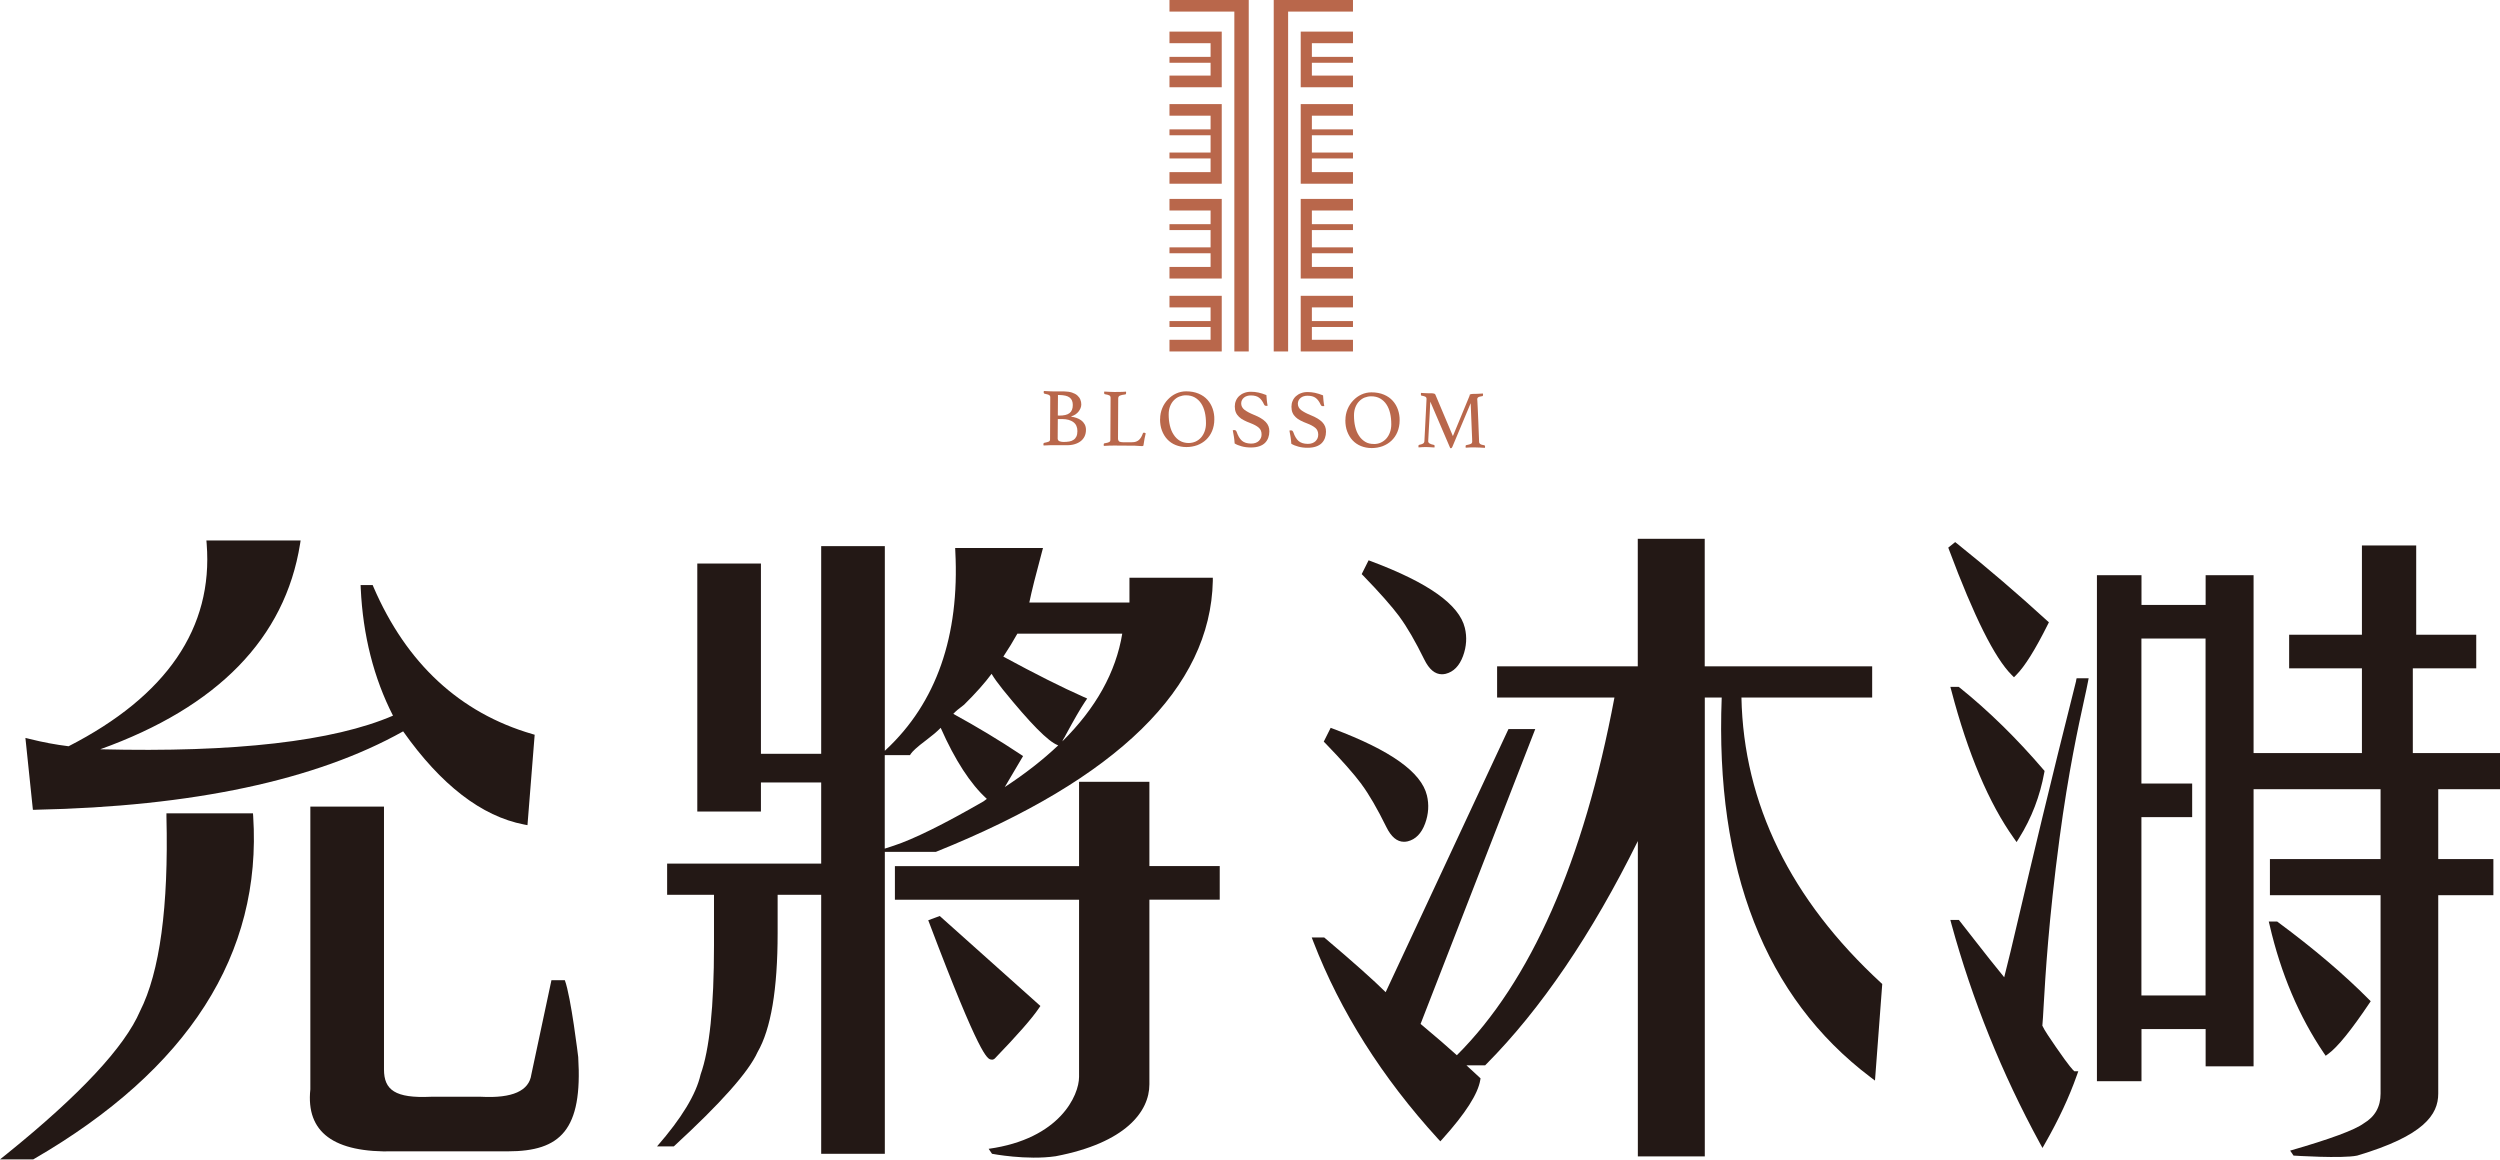 <?xml version="1.0" encoding="UTF-8"?>
<svg id="_圖層_2" data-name="圖層 2" xmlns="http://www.w3.org/2000/svg" viewBox="0 0 347.27 161.07">
  <defs>
    <style>
      .cls-1 {
        fill: #231815;
      }

      .cls-2 {
        fill: #b9674b;
      }
    </style>
  </defs>
  <g id="_圖層_1-2" data-name="圖層 1">
    <g>
      <g>
        <path class="cls-2" d="M148.8,57.88c.25.03.49.09.73.17.24.08.46.2.66.34.2.15.36.33.48.55.12.22.18.48.18.77,0,.34-.07.64-.19.9-.13.27-.31.49-.54.67-.23.18-.51.32-.84.42-.33.1-.69.15-1.09.14h-1.81c-.13-.01-.28,0-.44,0-.17,0-.32.01-.46.02-.17,0-.34.01-.52.02,0-.02-.01-.04-.01-.07,0-.02-.01-.03-.01-.06v-.06c0-.11.04-.17.13-.18.3-.06.51-.12.62-.17.12-.06.17-.16.17-.31l.03-5.84c0-.08-.01-.14-.04-.19-.03-.05-.07-.09-.13-.13-.06-.03-.14-.07-.24-.09s-.22-.06-.38-.09c-.08-.02-.13-.09-.12-.22,0-.04,0-.07.01-.09,0-.02,0-.05.01-.07.23.02.48.03.74.04.26.01.49.02.67.02h1.41c.43.01.79.06,1.09.16.3.1.55.23.74.4.19.17.33.36.42.58.09.22.13.45.13.68,0,.18-.04.35-.11.52-.07.17-.17.32-.28.47-.12.15-.26.27-.43.39-.17.11-.36.2-.56.26v.03ZM146.93,60.97c0,.08.03.15.08.21.05.05.12.1.2.13.08.03.17.05.26.06.09.01.18.02.26.02.29,0,.55-.02.79-.06.24-.04.44-.12.61-.24.17-.11.3-.27.39-.46.09-.19.14-.44.14-.74,0-.55-.18-.97-.56-1.25s-.89-.43-1.55-.43h-.61s-.02,2.77-.02,2.77ZM147.12,57.73c.67,0,1.16-.11,1.45-.35.3-.23.45-.61.45-1.12,0-.47-.14-.81-.44-1.04-.29-.23-.78-.34-1.45-.35h-.17s-.02,2.85-.02,2.85h.17Z"/>
        <path class="cls-2" d="M155.34,61.07c0,.13.06.22.17.28.12.05.27.08.47.08h1.25c.22,0,.41-.02.57-.08.16-.06.3-.14.41-.24.12-.11.22-.24.31-.39.09-.16.17-.33.24-.53.02-.06.07-.09.14-.09.04,0,.08,0,.12.03.04.02.09.04.13.06-.05.23-.11.47-.16.73-.05.26-.1.54-.14.86,0,.08-.03.14-.07.16-.04.02-.08.03-.14.03-.13,0-.29-.01-.49-.03-.19-.02-.37-.03-.51-.03l-2.87-.02c-.18,0-.4,0-.67.01-.27.01-.52.02-.77.04-.02-.08-.02-.14-.02-.18,0-.11.04-.17.12-.18.31-.05.53-.11.64-.17.12-.06.17-.17.17-.3l.03-5.85c0-.15-.05-.26-.16-.33-.11-.06-.31-.12-.62-.17-.04,0-.07-.03-.09-.06s-.03-.07-.03-.12c0-.05,0-.12.02-.19.26.02.52.03.77.04.25.01.47.02.64.02.26,0,.54,0,.83-.01.29,0,.55-.02.78-.04.02.08.02.14.02.18,0,.13-.04.2-.13.21-.33.04-.57.09-.73.16-.16.07-.24.2-.24.39l-.03,5.73Z"/>
        <path class="cls-2" d="M161.15,58.2c0-.53.1-1.02.29-1.49.19-.47.46-.87.79-1.22.33-.35.71-.63,1.15-.83.44-.2.9-.3,1.38-.3.67,0,1.24.11,1.74.32.5.21.91.5,1.23.86.32.36.56.77.72,1.24.16.47.24.96.23,1.47,0,.6-.11,1.14-.31,1.62-.2.48-.48.88-.83,1.21s-.76.58-1.23.76c-.47.17-.98.26-1.51.26-.54,0-1.04-.1-1.49-.28s-.84-.45-1.16-.79c-.32-.34-.57-.75-.75-1.23-.18-.47-.26-1-.26-1.58ZM165.08,61.54c.36,0,.69-.07.99-.2.3-.14.56-.33.77-.57.21-.24.38-.53.5-.87.12-.34.18-.7.18-1.1,0-.55-.05-1.06-.16-1.53-.11-.47-.28-.88-.51-1.23-.23-.35-.52-.62-.88-.83-.35-.2-.77-.3-1.24-.3-.31,0-.61.06-.9.17s-.54.29-.76.51c-.22.22-.4.5-.53.83s-.2.71-.2,1.13c0,.57.05,1.09.17,1.58.12.49.29.91.53,1.26.23.36.52.64.86.84.34.2.74.3,1.18.31Z"/>
        <path class="cls-2" d="M176.08,56.36c-.08.02-.13.02-.17.02-.1,0-.17-.02-.22-.06-.05-.04-.08-.08-.1-.13-.2-.44-.43-.76-.71-.96-.27-.2-.65-.3-1.12-.3-.18,0-.36.02-.52.07s-.31.12-.43.22c-.12.1-.22.21-.29.35-.07.14-.11.29-.11.46,0,.36.15.65.45.89.3.23.74.47,1.33.71.73.29,1.27.62,1.62.98s.52.8.51,1.32c0,.31-.05.61-.15.88-.1.27-.25.51-.45.71-.2.2-.47.36-.79.47-.32.11-.71.17-1.16.17-.47,0-.9-.05-1.29-.16-.38-.1-.71-.23-.98-.4-.02-.32-.05-.63-.1-.93-.04-.3-.1-.6-.16-.9.05-.02.12-.03.2-.03.09,0,.16.02.21.06.05.04.09.11.13.2.19.55.43.96.73,1.22.3.26.72.39,1.26.4.24,0,.46-.03.64-.1.18-.07.34-.16.46-.28.12-.12.21-.26.28-.41s.09-.32.09-.49c0-.4-.13-.71-.4-.94s-.66-.44-1.16-.63c-.33-.12-.62-.25-.89-.39-.27-.13-.49-.29-.68-.47-.19-.18-.34-.38-.44-.62-.1-.23-.15-.51-.15-.83,0-.28.05-.55.16-.8.1-.25.25-.46.45-.65.2-.18.43-.33.71-.43.28-.11.58-.16.93-.16.36,0,.7.04,1.03.11.33.07.7.19,1.11.35.01.23.03.48.06.74.03.26.06.51.11.74Z"/>
        <path class="cls-2" d="M183.95,56.4c-.08.02-.13.02-.17.02-.1,0-.17-.02-.22-.06-.05-.04-.08-.08-.1-.13-.2-.44-.43-.76-.71-.96-.27-.2-.65-.3-1.12-.3-.18,0-.36.02-.52.07s-.31.12-.43.22c-.12.1-.22.21-.29.35-.07.14-.11.29-.11.46,0,.36.15.65.45.89.3.23.74.47,1.33.71.73.29,1.27.62,1.62.98.35.36.52.8.51,1.32,0,.31-.05.61-.15.88-.1.27-.25.51-.45.71-.2.2-.47.36-.79.47-.32.11-.71.17-1.16.17-.47,0-.9-.05-1.29-.16-.38-.1-.71-.23-.98-.4-.02-.32-.05-.63-.1-.93-.04-.3-.1-.6-.16-.9.05-.02.12-.03.2-.03.09,0,.16.02.21.06.05.04.09.11.13.2.19.55.43.96.73,1.22.3.26.72.39,1.26.4.24,0,.46-.03.64-.1.18-.07.34-.16.46-.28.12-.12.21-.26.28-.41.06-.15.09-.32.09-.49,0-.4-.13-.71-.4-.94s-.66-.44-1.16-.63c-.33-.12-.62-.25-.89-.39-.27-.13-.49-.29-.68-.47-.19-.18-.34-.38-.44-.62-.1-.23-.15-.51-.15-.83,0-.28.05-.55.16-.8.1-.25.25-.46.45-.65.2-.18.43-.33.71-.43.28-.11.58-.16.93-.16.36,0,.7.04,1.03.11.33.07.7.19,1.11.35.01.23.03.48.06.74.03.26.06.51.11.74Z"/>
        <path class="cls-2" d="M186.89,58.34c0-.53.1-1.02.29-1.49.19-.47.46-.87.79-1.22.33-.35.71-.63,1.15-.83.44-.2.9-.3,1.38-.3.67,0,1.24.11,1.74.32s.91.5,1.23.86c.32.36.56.77.72,1.24.16.47.24.96.23,1.47,0,.6-.11,1.14-.31,1.62-.2.48-.48.88-.83,1.21s-.76.58-1.23.76c-.47.17-.98.26-1.51.26-.54,0-1.04-.1-1.49-.28s-.84-.45-1.16-.79c-.32-.34-.57-.75-.75-1.23-.18-.47-.26-1-.26-1.58ZM190.82,61.68c.36,0,.69-.06.99-.2.3-.14.56-.33.77-.57.21-.24.38-.53.5-.87.12-.34.18-.7.18-1.1,0-.55-.05-1.06-.16-1.53-.11-.47-.28-.88-.51-1.23-.23-.35-.52-.62-.88-.83-.35-.2-.77-.3-1.24-.3-.31,0-.61.06-.9.17s-.54.29-.76.51c-.22.22-.4.5-.53.83s-.2.71-.2,1.13c0,.57.05,1.09.17,1.58.12.49.29.91.53,1.26.23.36.52.63.86.84s.74.3,1.18.3Z"/>
        <path class="cls-2" d="M204.1,54.93s.03-.06.05-.09c.02-.03.05-.05.1-.07.05-.02.11-.03.18-.04.08-.01.18-.02.32-.02.06,0,.14,0,.24,0,.1,0,.21,0,.32-.01.12,0,.23,0,.35-.02.12,0,.23-.01.33-.02.01.08.02.14.02.18,0,.12-.04.19-.12.19-.28.04-.46.09-.55.15s-.14.15-.14.26c0,0,0,.11.02.3s.03.52.05.98c.02.46.05,1.06.08,1.82.03.76.07,1.7.11,2.82,0,.15.06.25.15.32s.28.13.56.17c.04,0,.07.03.09.06.02.03.03.08.03.12s0,.11-.02.18c-.27-.02-.51-.03-.73-.04-.22-.01-.42-.02-.6-.02-.08,0-.17,0-.29,0-.12,0-.24,0-.36,0-.13,0-.25,0-.37.02-.12,0-.23.01-.32.02-.01-.08-.02-.14-.02-.18,0-.12.04-.18.12-.18.31-.06.52-.12.63-.18.11-.06.17-.16.17-.31,0-.02,0-.16-.01-.42,0-.26-.02-.58-.04-.95-.02-.38-.03-.78-.05-1.22-.02-.44-.03-.85-.05-1.23-.02-.39-.03-.72-.04-1-.01-.28-.02-.45-.02-.51l-2.54,6.05c-.03.07-.06.12-.09.15-.03.03-.06.05-.11.05-.05,0-.09,0-.1-.01l-2.77-6.46c0,.08-.02.26-.03.56-.01.29-.03.64-.05,1.05-.02.41-.04.83-.07,1.28-.03.45-.05.87-.07,1.25-.02.38-.04.7-.05.96-.01.26-.02.4-.02.41,0,.24.26.4.78.5.08,0,.11.07.11.18,0,.05,0,.11-.02.18-.21-.02-.41-.03-.61-.04-.2-.01-.38-.02-.53-.02-.12,0-.29,0-.49.01-.21.01-.4.02-.58.04-.02-.08-.02-.14-.02-.18,0-.11.04-.17.12-.18.21-.04.37-.09.5-.16s.2-.18.21-.33c0-.07,0-.26.03-.58s.04-.69.06-1.13.04-.9.07-1.39c.03-.49.05-.94.07-1.36.02-.42.04-.76.05-1.03.01-.27.02-.41.02-.42,0-.12-.05-.21-.14-.27s-.28-.11-.54-.16c-.08,0-.11-.07-.11-.2,0-.05,0-.11.02-.18.1,0,.21.02.34.02.13,0,.25.01.38.02.13,0,.25,0,.36.01.11,0,.21,0,.28,0,.14,0,.24,0,.32.02.08.01.14.03.18.04.05.02.08.04.1.07.02.03.04.06.05.09l2.42,5.73,2.36-5.71Z"/>
      </g>
      <g>
        <polygon class="cls-2" points="162.45 4.39 162.45 6 168.16 6 168.16 7.9 162.45 7.9 162.45 8.72 168.16 8.72 168.16 10.5 162.45 10.5 162.45 12.12 168.16 12.12 169.71 12.12 169.71 10.5 169.71 8.72 169.71 7.9 169.71 6 169.71 4.39 168.16 4.39 162.45 4.39"/>
        <polygon class="cls-2" points="162.45 0 162.45 1.61 171.46 1.61 171.46 48.82 173.46 48.82 173.46 1.61 173.46 0 171.46 0 162.45 0"/>
        <polygon class="cls-2" points="162.45 41.09 162.45 42.7 168.16 42.7 168.16 44.6 162.45 44.6 162.45 45.42 168.16 45.42 168.16 47.2 162.45 47.2 162.45 48.82 168.16 48.82 169.71 48.82 169.71 47.2 169.71 45.42 169.71 44.6 169.71 42.7 169.71 41.09 168.16 41.09 162.45 41.09"/>
        <polygon class="cls-2" points="162.45 14.46 162.45 16.07 168.16 16.07 168.16 17.97 162.45 17.97 162.45 18.79 168.16 18.79 168.16 21.19 162.45 21.19 162.45 22.01 168.16 22.01 168.16 23.91 162.45 23.91 162.45 25.52 169.71 25.52 169.71 24.76 169.71 23.91 169.71 22.01 169.71 21.19 169.71 18.79 169.71 17.97 169.71 16.07 169.71 14.46 168.16 14.46 162.45 14.46"/>
        <polygon class="cls-2" points="162.45 27.63 162.45 29.24 168.16 29.24 168.16 31.14 162.45 31.14 162.45 31.96 168.16 31.96 168.16 34.36 162.45 34.36 162.45 35.18 168.16 35.18 168.16 37.08 162.45 37.08 162.45 38.69 169.71 38.69 169.71 37.93 169.71 37.08 169.71 35.18 169.71 34.36 169.71 31.96 169.71 31.14 169.71 29.24 169.71 27.63 168.16 27.63 162.45 27.63"/>
        <polygon class="cls-2" points="178.93 0 176.93 0 176.93 1.61 176.93 48.82 178.93 48.82 178.93 1.61 187.94 1.61 187.94 0 178.93 0"/>
        <polygon class="cls-2" points="180.68 4.39 180.68 6 180.68 7.9 180.68 8.72 180.68 10.5 180.68 12.12 182.23 12.12 187.94 12.12 187.94 10.5 182.23 10.5 182.23 8.72 187.94 8.72 187.94 7.9 182.23 7.9 182.23 6 187.94 6 187.94 4.39 182.23 4.39 180.68 4.39"/>
        <polygon class="cls-2" points="180.68 41.09 180.68 42.7 180.68 44.6 180.68 45.42 180.68 47.2 180.68 48.82 182.23 48.82 187.94 48.82 187.94 47.2 182.23 47.2 182.23 45.42 187.94 45.42 187.94 44.6 182.23 44.6 182.23 42.7 187.94 42.7 187.94 41.09 182.23 41.09 180.68 41.09"/>
        <polygon class="cls-2" points="180.68 14.46 180.68 16.07 180.68 17.97 180.68 18.79 180.68 21.19 180.68 22.01 180.68 23.91 180.68 24.76 180.68 25.52 187.94 25.52 187.94 23.91 182.23 23.91 182.23 22.01 187.94 22.01 187.94 21.19 182.23 21.19 182.23 18.79 187.94 18.79 187.94 17.97 182.23 17.97 182.23 16.07 187.94 16.07 187.94 14.46 182.23 14.46 180.68 14.46"/>
        <polygon class="cls-2" points="180.68 27.63 180.68 29.24 180.68 31.14 180.68 31.96 180.68 34.36 180.68 35.18 180.68 37.08 180.68 37.93 180.68 38.69 187.94 38.69 187.94 37.08 182.23 37.08 182.23 35.18 187.94 35.18 187.94 34.36 182.23 34.36 182.23 31.96 187.94 31.96 187.94 31.14 182.23 31.14 182.23 29.24 187.94 29.24 187.94 27.63 182.23 27.63 180.68 27.63"/>
      </g>
      <g>
        <g>
          <path class="cls-1" d="M189.12,108.93c1.05,1.41,2.21,3.42,3.46,5.96h0c.67,1.36,1.48,2.04,2.44,2.04.17,0,.34-.02.52-.06,1.1-.27,1.91-1.1,2.42-2.48.48-1.31.56-2.63.25-3.9-.78-3.23-5.04-6.26-13-9.25l-.37-.14-.96,1.92.22.22c2.28,2.35,3.97,4.27,5.03,5.69Z"/>
          <path class="cls-1" d="M194.39,85.66c1.05,1.41,2.21,3.42,3.46,5.96h0c.67,1.36,1.48,2.04,2.44,2.04.17,0,.34-.02.52-.06,1.1-.27,1.91-1.1,2.42-2.48.48-1.31.56-2.63.25-3.9-.78-3.23-5.04-6.26-13-9.25l-.37-.14-.96,1.92.22.22c2.28,2.35,3.97,4.27,5.03,5.69Z"/>
          <path class="cls-1" d="M261.29,136.53c-12.56-11.57-19.09-24.91-19.39-39.64h18.16v-4.33h-23.26v-17.72h-9.3v17.72h-19.54v4.33h16.3c-4.27,22.74-11.63,39.46-21.89,49.69-1.21-1.1-2.9-2.56-5.04-4.35l15.93-40.96h-3.72l-17.06,36.55c-1.66-1.65-4.49-4.17-8.42-7.5l-.12-.1h-1.73l.23.6c3.73,9.66,9.55,18.87,17.3,27.36l.33.36.33-.36c3.18-3.54,4.89-6.21,5.22-8.15l.04-.24-1.96-1.81h2.6l.13-.13c7.6-7.65,14.69-18.09,21.08-31.02v43.8h9.3v-63.74h2.35c-.93,23.92,6.02,41.66,20.64,52.72l.65.49,1.01-13.42-.16-.14Z"/>
        </g>
        <g>
          <path class="cls-1" d="M80.32,146.84s-1-8.37-1.86-10.68h-1.86l-2.79,13.09c-.31,2.29-2.64,3.33-6.98,3.1h-6.98c-4.96.23-6.51-.95-6.51-3.79v-36.52h-10.23v39.28c-.63,5.97,3.26,8.84,11.63,8.61h15.81c7.34,0,10.39-2.99,9.77-13.09Z"/>
          <path class="cls-1" d="M4.98,112.48c21.77-.45,38.94-4.11,51.02-10.89,5.25,7.44,10.9,11.8,16.79,12.94l.48.09,1-12.56-.34-.1c-10.05-2.93-17.47-9.8-22.05-20.42l-.11-.27h-1.68l.02.46c.3,6.51,1.81,12.46,4.48,17.68-8.28,3.57-21.95,5.14-40.67,4.67,16.33-5.86,25.66-15.44,27.76-28.5l.08-.51h-13.09l.04.48c.91,11.66-5.54,21.12-19.18,28.11-1.79-.22-3.61-.56-5.39-1.01l-.61-.15,1.04,9.99h.41Z"/>
          <path class="cls-1" d="M35.15,112.98h-12.03v.45c.31,12.51-.92,21.6-3.67,27.03-2.13,4.97-8.35,11.63-18.48,19.81l-.97.78h4.62l.1-.06c21.45-12.43,31.69-28.45,30.45-47.61l-.03-.41Z"/>
        </g>
        <g>
          <path class="cls-1" d="M159.66,120.31v-11.71h-9.77v11.71h-25.58v4.67h25.58v24.61c0,2.53-2.64,8.61-12.56,9.99l.47.69s4.82.93,8.84.34c9.69-1.85,13.02-6.19,13.02-9.99v-25.65h9.77v-4.67h-9.77Z"/>
          <path class="cls-1" d="M129.97,118.34l.08-.03c25.18-10.13,38.1-22.78,38.42-37.61v-.45s-11.58,0-11.58,0v3.45h-13.91c.32-1.57.9-3.88,1.75-7.02l.15-.56h-12.2l.02.46c.61,11.75-2.63,21.03-9.63,27.56l-.16.15v-28.43h-8.84v28.85h-8.37v-26.43h-8.84v34.45h8.84v-4.04h8.37v11.27h-21.4v4.33h6.51v7.04c0,8.5-.62,14.47-1.86,17.92-.62,2.76-2.64,6.08-6.05,9.99h2.33c6.51-5.98,10.39-10.34,11.63-13.09,1.86-3.21,2.79-8.73,2.79-16.54v-5.32h6.05v35.98h8.84v-41.94h7.06ZM142.11,105.02l-.35-.23c-2.93-1.95-6.07-3.84-9.34-5.63.32-.35.81-.76,1.45-1.23l.05-.04c1.61-1.59,2.89-3.03,3.82-4.29.36.61.88,1.33,1.57,2.19,3.81,4.7,6.3,7.23,7.63,7.72l.06.02c-2.12,2.01-4.6,3.95-7.43,5.8l2.54-4.3ZM147.95,102.26c1.23-2.28,2.16-3.89,2.77-4.79l.3-.44-.48-.21c-3-1.33-6.76-3.22-11.17-5.61.75-1.13,1.4-2.2,1.95-3.19h14.57c-.88,5.36-3.67,10.36-8.32,14.96.04-.12.13-.34.39-.72ZM126.4,104.9l.13-.2c.19-.28.73-.85,2.22-1.96.72-.54,1.37-1.08,1.92-1.64,1.99,4.5,4.14,7.81,6.41,9.87l-.47.35c-5.52,3.18-9.71,5.25-12.45,6.15l-1.26.41v-12.99h3.49Z"/>
          <path class="cls-1" d="M137.78,147.2c.16,0,.32-.07.43-.19,3.15-3.27,5.15-5.55,6.09-6.95l.22-.32-.29-.26c-1.52-1.35-5.81-5.18-13.49-12.06l-.2-.18-1.6.59.16.42c7.06,18.65,8.04,18.83,8.56,18.93.04,0,.08.01.12.01Z"/>
        </g>
        <g>
          <path class="cls-1" d="M347.27,109.63v-5.02h-12.11v-11.77h8.81v-4.67h-8.34v-12.4h-7.54v12.4h-10.11v4.67h10.11v11.77h-15.05v-24.71h-6.66v4.13h-8.91v-4.13h-6.19v70.29h6.19v-7.24h8.91v5.17h6.66v-38.49h17.64v9.7h-15.37v5.02h15.37v27.56c0,1.84-.78,3.21-2.33,4.13-1.24.92-4.65,2.18-10.23,3.79l.47.69s6.77.44,8.84,0c9.3-2.76,11.26-5.7,11.26-8.61v-27.56h7.66v-5.02h-7.66v-9.7h8.59ZM306.37,138.28h-8.91v-24.77h7.05v-4.67h-7.05v-20.14h8.91v49.57Z"/>
          <path class="cls-1" d="M272.2,95.51l-.12-.1h-1.16l.15.55c2.29,8.73,5.21,15.62,8.67,20.47l.38.54.35-.56c1.74-2.78,2.91-5.85,3.5-9.11l.04-.21-.14-.16c-3.73-4.36-7.66-8.21-11.67-11.43Z"/>
          <path class="cls-1" d="M279.77,94.06l.31-.31c1.18-1.18,2.65-3.54,4.38-7.01l.15-.3-.25-.22c-4.07-3.72-8.27-7.32-12.49-10.7l-.28-.22-.96.77.11.3c3.5,9.35,6.34,15.03,8.7,17.39l.31.31Z"/>
          <path class="cls-1" d="M288.4,94.54c-3.71,14.69-6.21,25.3-7.86,32.32-.97,4.13-1.66,7.06-2.14,8.89-1.35-1.64-2.57-3.2-4.19-5.27-.6-.77-1.25-1.6-1.97-2.52l-.13-.17h-1.19l.15.56c2.89,10.56,7.02,20.79,12.27,30.42l.38.69.39-.69c1.85-3.24,3.32-6.39,4.37-9.37l.21-.59h-.54c-.16-.12-.72-.69-2.48-3.25l-.14-.2c-.69-1.01-1.55-2.25-1.83-2.88.06-.62.11-1.53.18-2.77.24-4.13.68-11.81,2.21-23.29,1.24-9.28,2.62-15.56,3.44-19.31.22-.99.39-1.78.5-2.37l.1-.52h-1.67l-.08.33Z"/>
          <path class="cls-1" d="M323.06,146.65l.37-.27c1.29-.95,3.15-3.24,5.68-7l.2-.3-.26-.26c-3.41-3.44-7.65-7.05-12.61-10.72l-.12-.09h-1.17l.13.54c1.55,6.69,4.08,12.65,7.51,17.72l.26.38Z"/>
        </g>
      </g>
    </g>
  </g>
</svg>